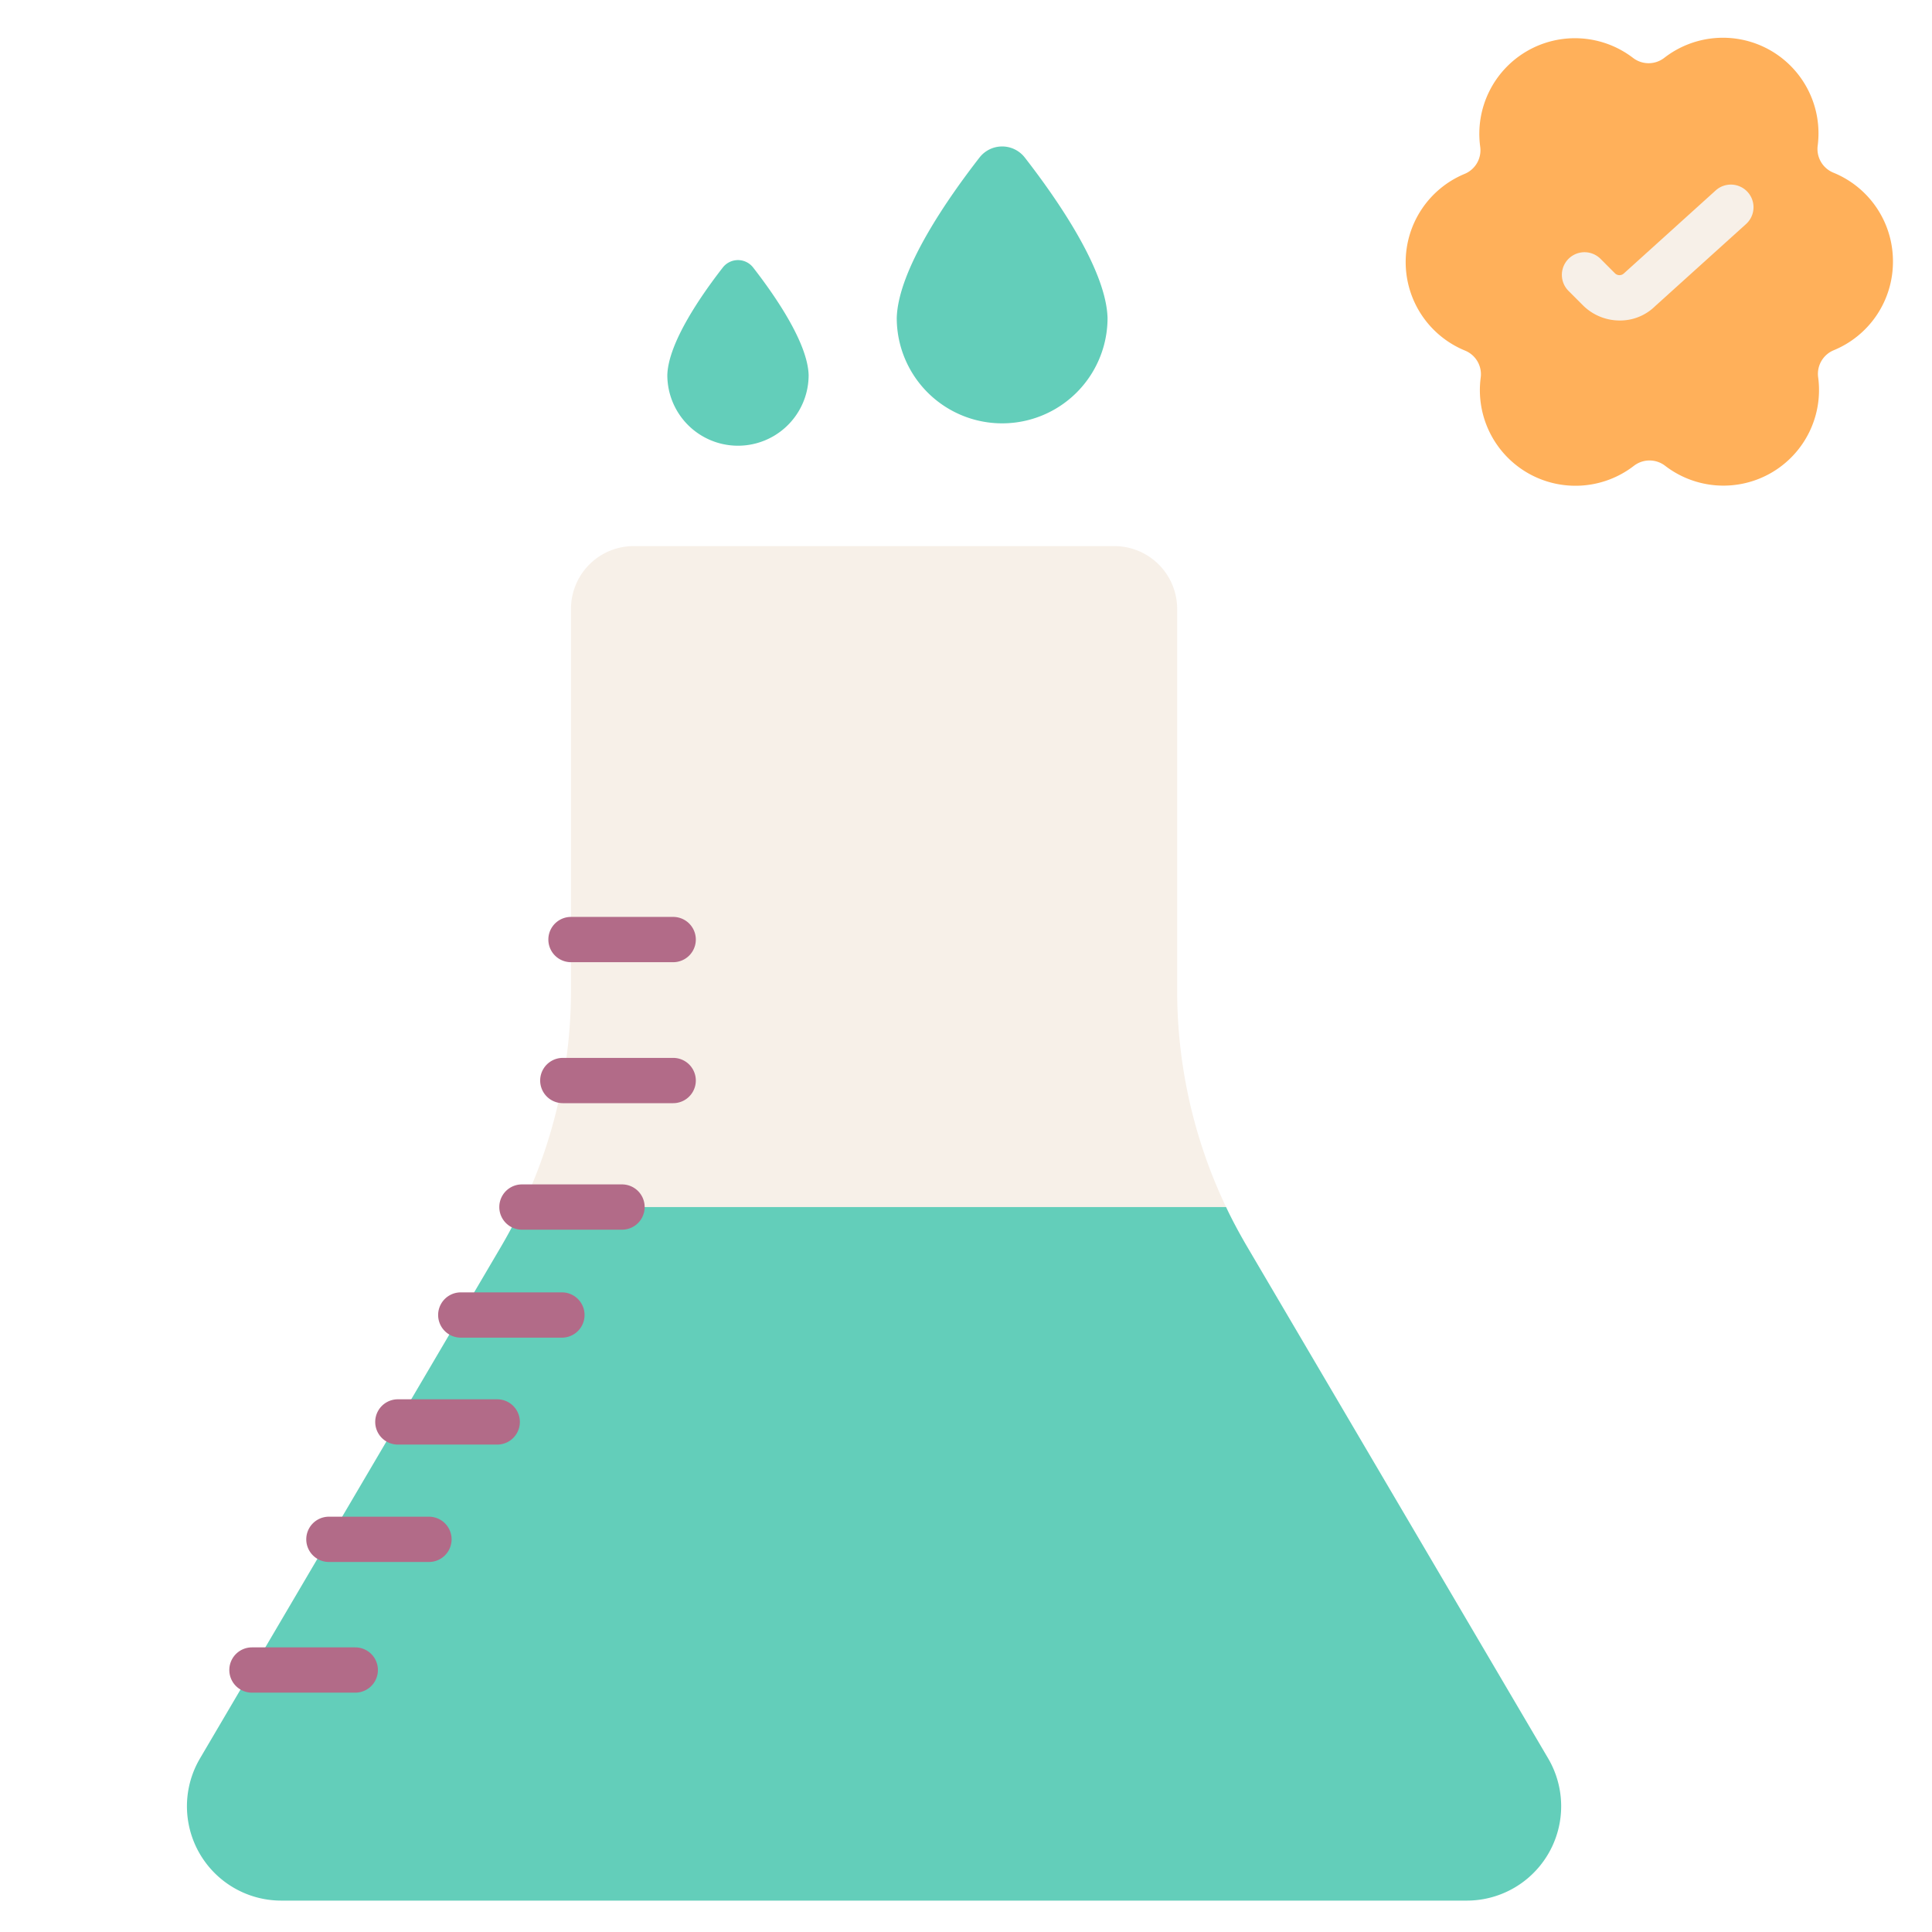 <?xml version="1.0" encoding="UTF-8" standalone="no"?><!-- icon666.com - MILLIONS OF FREE VECTOR ICONS --><svg width="1024" height="1024" id="Flat" viewBox="0 0 128 128" xmlns="http://www.w3.org/2000/svg"><path d="m125.413 17.347v-.067a6.333 6.333 0 0 0 -3.944-5.839 1.693 1.693 0 0 1 -1.042-1.791 6.335 6.335 0 0 0 -3.127-6.309 6.336 6.336 0 0 0 -7.035.489 1.692 1.692 0 0 1 -2.071.007 6.334 6.334 0 0 0 -7.038-.445 6.335 6.335 0 0 0 -3.089 6.328 1.693 1.693 0 0 1 -1.031 1.8 6.332 6.332 0 0 0 -3.906 5.86 6.334 6.334 0 0 0 3.931 5.847 1.69 1.69 0 0 1 1.039 1.793 6.335 6.335 0 0 0 3.115 6.316 6.333 6.333 0 0 0 7.035-.474 1.692 1.692 0 0 1 2.072 0 6.335 6.335 0 0 0 7.036.459 6.333 6.333 0 0 0 3.1-6.322 1.693 1.693 0 0 1 1.042-1.799 6.335 6.335 0 0 0 3.913-5.853z" fill="#ffb05a"/><path d="m97.372 111.08-16.872-28.663c-.49-.84 1.14-1.577.73-2.447a33.351 33.351 0 0 1 -3.24-14.35v-25.28a4.165 4.165 0 0 0 -4.17-4.16h-31.83a4.157 4.157 0 0 0 -4.16 4.16v25.28a33.361 33.361 0 0 1 -3.25 14.35c-.41.88.352 2.69-.138 3.53l-16.322 29.413a6.249 6.249 0 0 0 5.38 9.42l68.482-1.833a6.253 6.253 0 0 0 5.39-9.42z" fill="#f7f0e8"/><path d="m102.57 116.5-19.97-33.95c-.49-.84-.96-1.71-1.37-2.58h-46.65c-.41.88-.87 1.74-1.36 2.58l-19.97 33.95a6.249 6.249 0 0 0 5.38 9.42h78.55a6.253 6.253 0 0 0 5.39-9.42z" fill="#63ceba"/><path d="m51.244 29.82h-.001-.001z" fill="#332c44"/><path d="m73.378 21.065c-.093-3.243-3.448-8.011-5.483-10.628a1.9 1.9 0 0 0 -3 0c-2.035 2.617-5.39 7.385-5.483 10.628a6.983 6.983 0 1 0 13.966 0z" fill="#63ceba"/><path d="m48.894 30.531h-.001-.001z" fill="#84d3d3"/><path d="m53.574 24.849c-.062-2.174-2.312-5.371-3.676-7.125a1.273 1.273 0 0 0 -2.011 0c-1.364 1.754-3.613 4.951-3.675 7.125a4.681 4.681 0 1 0 9.362 0z" fill="#63ceba"/><path d="m107.313 21.234a3.449 3.449 0 0 1 -2.443-1.009l-.953-.954a1.5 1.5 0 1 1 2.123-2.121l.952.954a.428.428 0 0 0 .606 0l6.07-5.487a1.5 1.5 0 0 1 2.012 2.227l-6.016 5.433a3.308 3.308 0 0 1 -2.351.957z" fill="#f7f0e8"/><g fill="#b26b88"><path d="m44.6 63.748h-6.77a1.5 1.5 0 0 1 0-3h6.77a1.5 1.5 0 0 1 0 3z"/><path d="m44.6 73.088h-7.312a1.5 1.5 0 0 1 0-3h7.312a1.5 1.5 0 0 1 0 3z"/><path d="m37.228 88.623h-6.7a1.5 1.5 0 1 1 0-3h6.7a1.5 1.5 0 0 1 0 3z"/><path d="m32.942 95.707h-6.583a1.5 1.5 0 0 1 0-3h6.583a1.5 1.5 0 1 1 0 3z"/><path d="m28.419 103.485h-6.628a1.5 1.5 0 1 1 0-3h6.628a1.5 1.5 0 0 1 0 3z"/><path d="m23.537 112.143h-6.844a1.5 1.5 0 0 1 0-3h6.844a1.5 1.5 0 1 1 0 3z"/><path d="m41.21 81.47h-6.63a1.5 1.5 0 0 1 0-3h6.63a1.5 1.5 0 1 1 0 3z"/></g></svg>